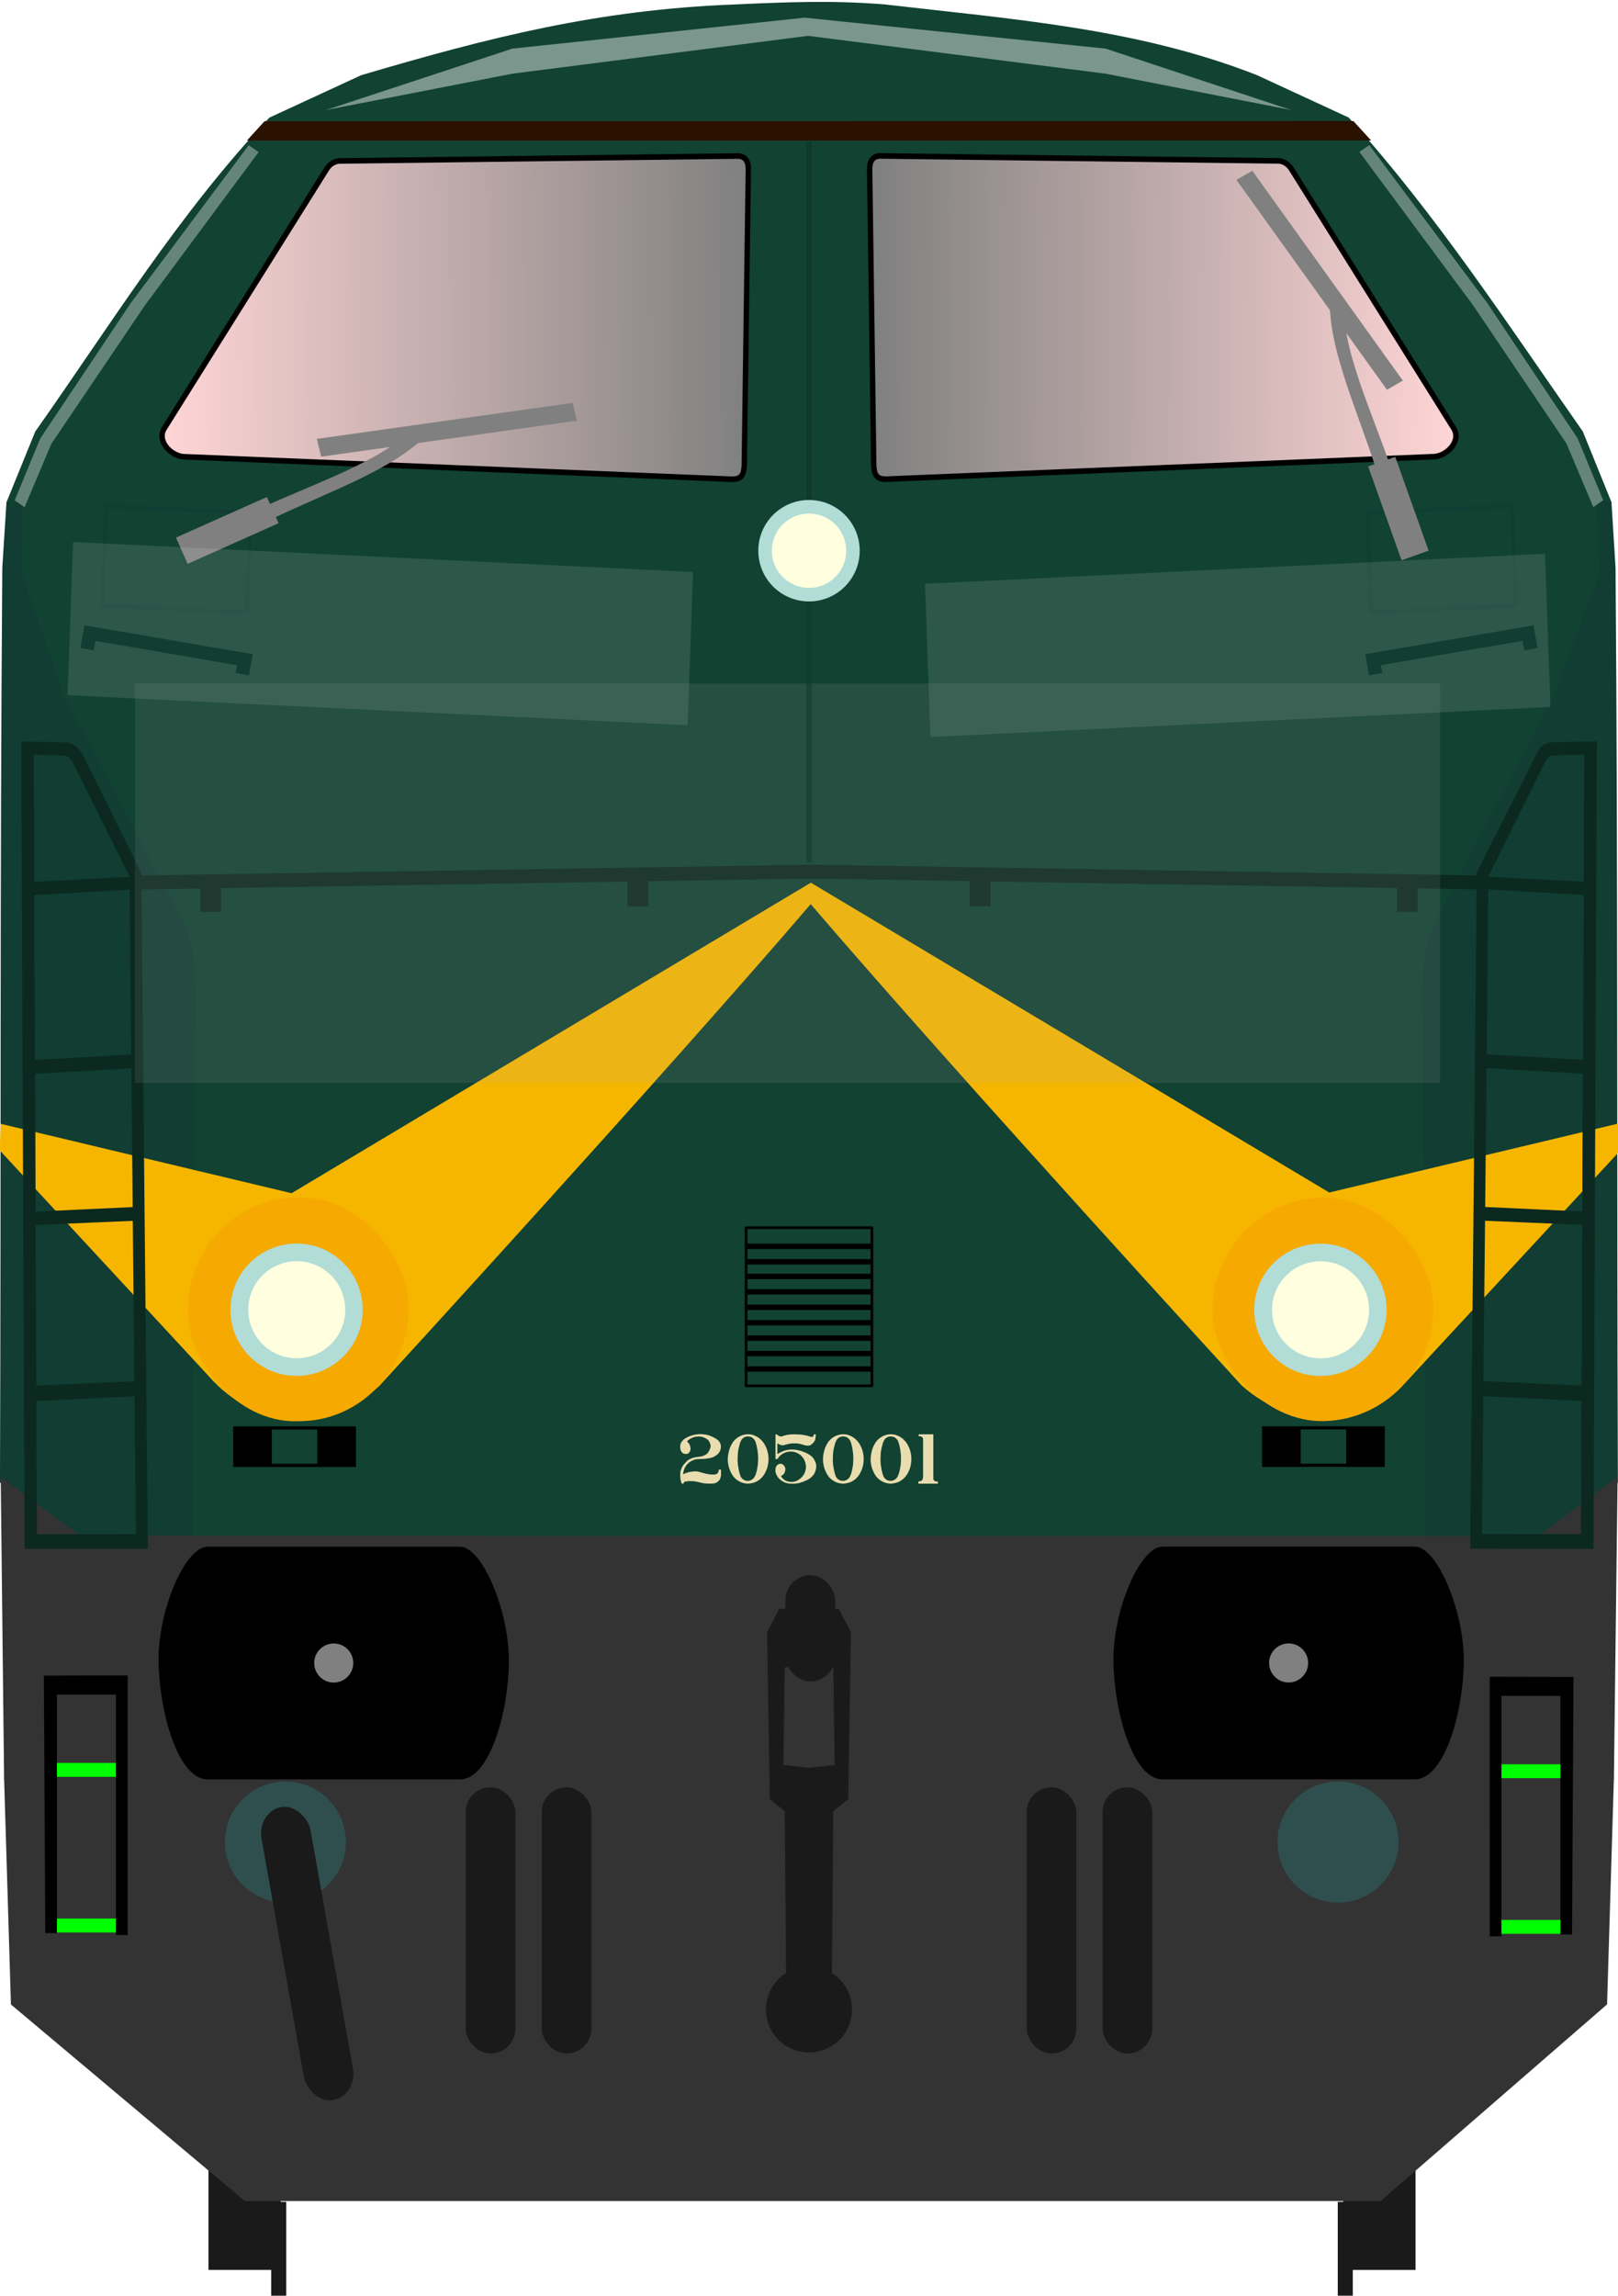 <?xml version="1.0" encoding="utf-8" standalone="no"?>
<!DOCTYPE svg PUBLIC "-//W3C//DTD SVG 1.1//EN" "http://www.w3.org/Graphics/SVG/1.1/DTD/svg11.dtd">
<svg version="1.1" xmlns="http://www.w3.org/2000/svg" height="426.86" width="300.9">
<defs>
<linearGradient id="linearGradient4798" y2="316.65" gradientUnits="userSpaceOnUse" y1="317.29" x2="169.78" x1="61.277"><stop stop-color="#ffd5d5" offset="0"/><stop stop-color="#808080" offset="1"/></linearGradient>
<filter id="filter1899" style="color-interpolation-filters:sRGB" height="2.511" width="1.262" y="-.755" x="-.131"><feGaussianBlur stdDeviation="14.164"/></filter>
<filter id="filter2229" style="color-interpolation-filters:sRGB" height="3.512" width="1.292" y="-1.256" x="-.146"><feGaussianBlur stdDeviation="6.712"/></filter>
<filter id="filter2536" style="color-interpolation-filters:sRGB" height="1.105" width="1.148" y="-.052" x="-.074"><feGaussianBlur stdDeviation="1.322"/></filter>
<filter id="filter2536-6" style="color-interpolation-filters:sRGB" height="1.105" width="1.148" y="-.052" x="-.074"><feGaussianBlur stdDeviation="1.322"/></filter>
<filter id="filter2422" style="color-interpolation-filters:sRGB" height="2.95" width="2.732" y="-.975" x="-.866"><feGaussianBlur stdDeviation="30.72"/></filter>
<filter id="filter2514" style="color-interpolation-filters:sRGB" height="2.95" width="2.732" y="-.975" x="-.866"><feGaussianBlur stdDeviation="30.72"/></filter>
</defs>
<g transform="translate(-31.17,-245.46)">
<g fill="#1a1a1a">
<g transform="translate(-1.67,4.427)">
<rect y="627.74" width="13.436" x="71.611" height="35.357"/>
<rect y="650.45" width="2.796" x="83.278" height="17.456"/>
</g>
<rect transform="scale(-1,1)" height="35.357" width="13.436" y="632.17" x="-294.42"/>
<rect transform="scale(-1,1)" height="17.456" width="2.796" y="654.88" x="-282.75"/>
</g>
<g transform="matrix(1,0,0,1.037,0,-24.503)">
<path transform="matrix(1 0 0 .964 30.746 260.29)" d="m1.185 330.74 1.272 42.139 43.496 36.562h142.17-69.048 138.1l42.116-36.581 1.272-42.139z" fill="#333"/>
<path d="m167.6 261.14c-25.341 0.947-45.459 5.903-69.27 12.677l-17.06 7.606c-16.734 17.024-29.558 37.178-43.547 56.29l-5.348 12.677 149.25 9.646s99.414-7.488 149.23-9.665l-5.33-12.678c-13.977-19.248-27.207-38.863-43.55-56.29l-17.06-7.605c-22.321-8.448-45.702-10.039-69.27-12.68-9.78-0.75-18.024-0.418-28.045 0.021z" fill="#114232"/>
<path d="m298.31 92.887-147.39 6.691v0.014l-147.49-6.686-0.258 13.855c5.23 62.867 14.582 127.05 31.948 180.19l115.63-0.637 117.14 0.617c4.225-65.577 20.891-119.47 30.674-180.2z" transform="matrix(1 0 0 .964 30.746 260.29)" fill="#114232"/>
<path transform="translate(30.741,260.29)" d="m1.635 90.024-0.777 11.816c-0.465 57.02-0.212 105.71-0.434 164.02l16.882 12.114 18.771-0.202 0.706-97.335c0.118-6.923-0.415-12.084-3.242-16.68l-21.298-39.18-7.717-21.501 0.131-12.914z" fill="#113d32"/>
<path d="m330.85 350.29 0.763 11.828c0.465 57.02 0.212 105.72 0.434 164.03l-16.882 12.114-18.771-0.202-0.706-97.342c-0.118-6.923 0.415-12.084 3.242-16.68l21.298-39.18 8.409-21.61-0.71-12.872z" fill="#113d32"/>
<path d="m54.223 221.96-54.094-12.908-0.172 4.947 38.693 41.805c9.416 10.831 22.744 10.139 31.852 2.049 0 0 52.209-56.931 80.264-89.66 28.08 32.749 80.152 89.531 80.152 89.531 9.107 8.09 22.436 8.782 31.852-2.049l38.693-41.805-0.172-4.947-54.094 12.908-96.407-57.63z" transform="matrix(1 0 0 .964 31.17 260.31)" fill="#f6b600"/>
<g fill="#f6a900">
<rect ry="20.044" transform="matrix(1 -.022 .011 1 0 0)" height="40.089" width="41.09" y="476.85" x="60.622"/>
<rect ry="16.561" transform="matrix(1 -.022 .011 1 0 0)" height="33.122" width="34.387" y="480.49" x="63.365"/>
</g>
</g>
<g transform="matrix(.896 0 0 .896 6.788 47.263)">
<circle cy="493" cx="88.768" r="13.732" fill="#b2dcd6"/>
<circle cy="493" cx="88.8" r="10.07" fill="#ffffe0"/>
</g>
<g stroke="#113d32" transform="matrix(1,0,0,1.037,0,-24.503)">
<rect stroke-linejoin="round" transform="matrix(.999 .043 -.04 .999 0 0)" height="17.892" width="26.957" stroke="#113d32" y="348.63" x="64.881" stroke-width=".64" fill="#114232"/>
</g>
<g transform="matrix(1,0,0,1.037,0,-24.503)">
<path stroke="#000" stroke-width="1" d="m61.872 336.92 29.926-46.088c0.683-1.173 1.704-1.643 2.652-1.641l73.994-0.884c1.413 0.046 1.919 1.087 1.894 2.399l-0.758 53.033c-0.07 1.776-0.578 2.527-2.273 2.525l-102.03-4.041c-2.44-0.21-5.169-2.97-3.398-5.31z" fill="url(#linearGradient4798)"/>
<path d="m49.631 22.58-3.293 3.606 209.07-0.02-3.295-3.606z" transform="matrix(1 0 0 .964 30.746 260.29)" fill="#2b1100"/>
<g transform="matrix(.462 .863 .895 -.446 27.408 605.69)" fill="#808080">
<path d="m224.6 97.441c0 11.775 2.917 26.91 0 35.326-0.211 0.907 2.095 2.326 2.391 1.443 2.933-9.851-0.004-24.939 0.438-36.77z" transform="translate(-433.44,64.565)"/>
<rect transform="rotate(-3.254)" ry="0" height="18.386" width="5.303" y="137.51" x="-219.26"/>
<rect transform="matrix(-.331 -.944 .972 -.235 0 0)" height="3.381" width="47.673" y="-264.5" x="-173.78"/>
</g>
</g>
<g transform="matrix(.784 0 0 .814 138.44 90.787)">
<rect y="515.84" x="-81.507" height="9.281" width="29.12"/>
<rect height="7.829" width="10.796" y="516.56" x="-72.345" fill="#114232"/>
</g>
<path transform="translate(30.746,245.44)" d="m301.25 274.59-14.82 11.05-271.1-0.08-14.773-10.96 0.627 56.19 299.38-0.02z" fill="#333"/>
<path d="m181.59 544.61v0.002h-5.492l-2.273 4.293 0.504 31.062 2.779 2.273 0.25 30.095a8 8 0 0 0 -3.736 6.764 8 8 0 0 0 8 8 8 8 0 0 0 8 -8 8 8 0 0 0 -3.736 -6.758l0.25-30.103 2.777-2.273 0.506-31.062-2.273-4.293h-5.555zm0.049 10.61 4.496 0.25 0.252 18.182-4.776 0.504-4.758-0.502 0.254-18.182 4.531-0.252z" fill="#1a1a1a"/>
<circle cy="587.97" cx="84.241" r="11.25" fill="#2f4f4f"/>
<g transform="translate(2.034)" fill="#1a1a1a">
<rect ry="4.625" height="49.502" width="9.25" y="577.79" x="115.74"/>
<rect ry="4.625" height="49.502" width="9.25" y="577.79" x="129.87"/>
<rect ry="4.625" height="49.502" width="9.25" y="577.79" x="220.06"/>
<rect ry="4.625" height="49.502" width="9.25" y="577.79" x="234.18"/>
<rect ry="5.17" transform="rotate(-10.084)" height="55.336" width="9.25" y="586.74" x="-26.267"/>
</g>
<rect ry="4.625" height="19.751" width="9.25" y="538.35" x="177.24" fill="#1a1a1a"/>
<circle cy="587.97" cx="280" r="11.25" fill="#2f4f4f"/>
<g stroke="#000" transform="matrix(1,0,0,1.038,-1.171,-30.248)" fill="none">
<path style="color-rendering:auto;text-decoration-color:#000000;color:#000000;isolation:auto;mix-blend-mode:normal;shape-rendering:auto;solid-color:#000000;text-decoration-line:none;image-rendering:auto;white-space:normal;text-indent:0;text-transform:none;text-decoration-style:solid" d="m296.88 138.38-7.771 0.139c-1.038 0.029-1.888 0.589-2.363 1.586-2.732 5.651-8.036 15.887-11.186 22.311l-0.008 0.867-123.07-1.988c-0-0 0-0.006 0-0.006h-3.236c-0 0 0 0.025 0 0.025l-123.05 1.988-0.008-0.867c-3.15-6.423-10.686-21.529-10.686-21.529-0.704-1.352-1.596-2.297-2.863-2.367l-7.765-0.14s0.441 104.64 0.627 149.02l21.92-0.027-1.203-122.51 11.963-0.195v4.361h2.857v-4.408l76.6-1.242v4.635h2.857v-4.682l28.76-0.469c0 0-0 0.006 0 0.006h3.236c0 0-0-0.025 0-0.025l28.775 0.469v4.68h2.857v-4.633l76.6 1.242v4.408h2.857v-4.361l11.963 0.195-1.203 122.51 21.92 0.027c0.186-44.378 0.627-149.02 0.627-149.02zm-1.326 1.395-0.104 24.691-18.723-0.965 0.008-0.705 10.748-21.67c0.551-0.893 1.197-1.191 2.029-1.178zm-289.36 0.019 6.041 0.174c1.041 0.07 1.707 0.608 2.186 1.615l10.592 21.232 0.008 0.705-18.723 0.965zm270.49 25.07 18.791 1.061-0.166 31.658-18.908-1.088zm-251.63 0.019 0.283 31.631-18.908 1.088-0.166-31.658zm251.33 33.168 18.883 1.088-0.084 26.605-19.066-0.885zm-251.04 0.019 0.268 26.809-19.066 0.885-0.084-26.604zm250.76 28.348 19.072 0.816-0.131 30.857-19.25-0.861zm-250.49 0.019 0.309 30.812-19.25 0.861-0.131-30.857zm250.17 32.578 19.254 0.922-0.113 25.746-19.414-0.033zm-249.85 0.019 0.273 26.635-19.414 0.033-0.113-25.746z" transform="matrix(1 0 0 .964 31.917 265.52)" stroke="#0b291f" fill="#0b291f"/>
</g>
</g>
<circle cy="135.13" cx="148.66" r="0" fill="#f6a900"/>
<circle cy="135.28" cx="148.66" r="0" fill="#b2dcd6"/>
<circle cy="134.89" cx="148.66" r="0" fill="#0f0"/>
<g stroke="#113d32" transform="matrix(-1,0,0,1.037,332.07,-269.98)">
<rect stroke-linejoin="round" transform="matrix(.999 .043 -.04 .999 0 0)" height="17.892" width="26.957" stroke="#113d32" y="348.63" x="64.881" stroke-width=".639" fill="#114232"/>
</g>
<g transform="matrix(-1,0,0,1.037,332.07,-269.98)">
<path stroke="#000" stroke-width="1px" d="m61.872 336.92 29.926-46.088c0.683-1.173 1.704-1.643 2.652-1.641l73.994-0.884c1.413 0.046 1.919 1.087 1.894 2.399l-0.758 53.033c-0.07 1.776-0.578 2.527-2.273 2.525l-102.03-4.041c-2.44-0.21-5.169-2.97-3.398-5.31z" fill="url(#linearGradient4798)"/>
<g transform="matrix(.967 .273 .283 -.932 228.15 556.27)" fill="#808080">
<path d="m224.6 97.441c0 11.775 2.917 26.91 0 35.326-0.211 0.907 2.095 2.326 2.391 1.443 2.933-9.851-0.004-24.939 0.438-36.77z" transform="translate(-433.44,64.565)"/>
<rect transform="rotate(-3.254)" ry="0" height="18.386" width="5.303" y="137.51" x="-219.26"/>
<rect transform="matrix(-.331 -.944 .972 -.235 0 0)" height="3.381" width="47.673" y="-264.5" x="-173.78"/>
</g>
</g>
<g transform="matrix(-.784 0 0 .814 193.63 -154.69)">
<rect y="515.84" width="29.12" x="-81.507" height="9.281"/>
<rect height="7.829" width="10.796" y="516.56" x="-72.345" fill="#114232"/>
</g>
<g stroke="#000" transform="translate(-331.94,235.69)">
<rect stroke-linejoin="round" fill-opacity="0" height="29.398" width="23.399" y="-7.406" x="470.69" stroke-width=".5"/>
<g stroke-width="1px" transform="translate(333.48,-226.35)" fill="none">
<path d="m137.45 228h22.909"/>
<path d="m137.45 230.87h22.909"/>
<path d="m137.45 233.74h22.909"/>
<path d="m137.45 236.61h22.909"/>
<path d="m137.45 239.47h22.909"/>
<path d="m137.45 242.34h22.909"/>
<path d="m137.45 245.21h22.909"/>
<path stroke="#000" stroke-width="1px" d="m137.45 222.41h22.909" fill="none"/>
<path stroke="#000" stroke-width="1px" d="m137.45 225.28h22.909" fill="none"/>
</g>
</g>
<g transform="matrix(1.544,0,0,1.331,37.868,-83.841)">
<rect height="1.945" width="7.74" y="309.27" x="-18.28" fill="#0f0"/>
<rect height="1.945" width="7.74" y="331.01" x="-18.123" fill="#0f0"/>
<path d="m-19.245 297.07 0.175 35.976h1.404v-33.324h7.107v33.587h1.405l0.01-36.262z"/>
</g>
<g transform="matrix(-1.544,0,0,1.331,262.91,-83.591)">
<rect height="1.945" width="7.74" y="309.27" x="-18.28" fill="#0f0"/>
<rect height="1.945" width="7.74" y="331.01" x="-18.123" fill="#0f0"/>
<path d="m-19.245 297.07 0.175 35.976h1.404v-33.324h7.107v33.587h1.405l0.01-36.262z"/>
</g>
<g fill="#fff" transform="matrix(1 0 0 1.16 -3.197 -8.012)" fill-opacity=".117">
<rect transform="matrix(1.365 .057 -.016 .388 -26.31 53.112)" height="63.308" filter="url(#filter2422)" width="84.474" y="100.01" x="32.739"/>
<rect transform="matrix(-1.365 .057 .016 .388 333.61 54.996)" height="63.308" filter="url(#filter2514)" width="84.474" y="100.01" x="32.739"/>
</g>
<g stroke="#113d32" stroke-width="2.5" transform="translate(0.413,2.2711e-6)" fill="none">
<path d="m15.782 120.72 0.53-3.005 28.816 4.95-0.486 2.696"/>
<path d="m284.29 120.72-0.53-3.005-28.816 4.95 0.486 2.696"/>
</g>
<g transform="translate(0 1.129)">
<rect transform="matrix(1 -.023 .011 1 0 0)" ry="20.787" height="41.576" width="41.091" y="227.13" x="222.75" fill="#f6a900"/>
<rect transform="matrix(1 -.022 .011 1 0 0)" ry="17.175" height="34.351" width="34.388" y="230.86" x="225.53" fill="#f6a900"/>
<g transform="matrix(.896 0 0 .896 166.02 -199.31)">
<circle cy="493" cx="88.768" r="13.732" fill="#b2dcd6"/>
<circle cy="493" cx="88.8" r="10.07" fill="#ffffe0"/>
</g>
</g>
<g transform="translate(.461)">
<g transform="matrix(1.075 0 0 1.075 -448.98 -260.68)">
<path d="m453.14 510.02c-3.929 0.017-8.62 11.143-8.48 19.843 0.146 8.999 3.425 20.408 8.48 20.408h43.641c5.055 0 8.334-11.196 8.48-20.195 0.141-8.701-4.551-20.04-8.48-20.057z"/>
<circle cy="530.14" cx="474.96" r="3.378" fill="#808080"/>
</g>
<g transform="matrix(1.075 0 0 1.075 -271.4 -260.69)">
<path d="m453.14 510.02c-3.929 0.017-8.62 11.143-8.48 19.843 0.146 8.999 3.425 20.408 8.48 20.408h43.641c5.055 0 8.334-11.196 8.48-20.195 0.141-8.701-4.551-20.04-8.48-20.057z"/>
<circle cy="530.14" cx="474.96" r="3.378" fill="#808080"/>
</g>
</g>
<g fill="#fff" transform="matrix(1 0 0 1 .34 0)" fill-opacity=".352">
<path filter="url(#filter2536)" d="m50.408-4.628h2.238l-1.153 35.612 0.355 30.927 2.62 12.539h-2.239l-2.64-12.165-0.505-30.329z" transform="rotate(34.706,-2.44,3.994)"/>
<path filter="url(#filter2536-6)" d="m50.408-4.628h2.238l-1.153 35.612 0.355 30.927 2.62 12.539h-2.239l-2.64-12.165-0.505-30.329z" transform="matrix(-.822 .569 .569 .822 298.38 2.1)"/>
</g>
<path stroke="#0f392b" stroke-width="1px" d="m150.45 99.591v-73.361" fill="none"/>
<path d="m60.907 27.334 54.356-5.755 55.98 5.755 34.53 11.425-34.53-6.764-55.34-7.035-54.996 7.035-34.692 6.764z" fill-opacity=".445" transform="matrix(1 0 0 1 34.377 -18.293)" filter="url(#filter2229)" fill="#fff"/>
<rect fill-opacity=".125" transform="matrix(.935 0 0 1.65 9.461 -67.124)" height="45.006" filter="url(#filter1899)" width="259.59" y="117.71" x="16.726" fill="#aeaeae"/>
<path d="m150.45 99.591v60.759" stroke-opacity=".56" stroke="#0f392b" stroke-width="1px" fill="none"/>
<circle cy="102.4" cx="150.45" r="9.431" fill="#b2dcd6"/>
<circle cy="102.4" cx="150.45" r="6.916" fill="#ffffe0"/>
<g transform="matrix(.783 0 0 .783 32.658 59.883)" stroke-width=".42" fill="#e9ddaf">
<path d="m124.35 264.08h0.394l0.262 0.008q0.451 0.033 0.91 0.107 0.681 0.148 0.853 0.213 0.18 0.057 0.303 0.115 0.131 0.049 0.435 0.197l0.451 0.23 0.328 0.197 0.23 0.148 0.303 0.23q0.156 0.131 0.23 0.238 0.025 0 0.09 0.115 0.172 0.221 0.295 0.615l0.057 0.238 0.016 0.246v0.394q-0.074 0.492-0.295 0.878-0.189 0.287-0.32 0.459-0.066 0.074-0.18 0.18-0.115 0.098-0.303 0.23-0.189 0.131-0.525 0.312-0.213 0.098-0.336 0.156-0.123 0.049-0.385 0.123-0.254 0.074-0.64 0.131-0.385 0.057-0.738 0.098t-1.132 0.057q-0.779 0.008-0.894 0.033-0.115 0.025-0.238 0.049-0.123 0.025-0.303 0.074t-0.402 0.164q-0.402 0.172-0.648 0.353-0.246 0.18-0.312 0.238-0.066 0.057-0.131 0.123-0.057 0.057-0.156 0.156-0.098 0.098-0.156 0.164-0.049 0.066-0.148 0.205-0.098 0.139-0.197 0.295-0.09 0.148-0.156 0.295-0.066 0.139-0.156 0.377-0.09 0.23-0.139 0.476-0.041 0.246-0.082 0.623l0.549-0.23 0.115-0.049 0.476-0.172v0.008q0.796-0.221 1.837-0.246l0.303 0.016q0.5 0.074 1.025 0.238 0.525 0.164 1.14 0.303 0.615 0.139 1.181 0.18 0.566 0.041 0.943 0 0.377-0.041 0.64-0.328 0.156-0.197 0.189-0.287 0.041-0.09 0.033-0.426 0.041-0.115 0.164-0.115h0.32q0.098 0.041 0.09 0.123v1.32q-0.172 0.738-0.328 0.968-0.156 0.221-0.385 0.41-0.221 0.189-0.361 0.271-0.139 0.074-0.443 0.148 0 0.016-0.295 0.066l-0.714 0.025q-1.173 0.008-1.829-0.131-0.648-0.139-1.32-0.303-0.673-0.172-2.009-0.172-0.96 0.115-1.066 0.221-0.107 0.107-0.107 0.279-0.008 0.107-0.148 0.107h-0.246q-0.098-0.016-0.131-0.123-0.025-0.107-0.172-0.591-0.139-0.484-0.139-1.279 0-0.804 0.098-1.083 0.098-0.279 0.189-0.5 0.09-0.221 0.221-0.476 0.131-0.254 0.336-0.5 0.213-0.254 0.549-0.599 0.336-0.344 0.517-0.459t0.312-0.18q0.139-0.074 0.279-0.139 0.148-0.074 0.426-0.172 0.287-0.098 0.599-0.156 0.32-0.066 0.738-0.107 0.426-0.049 0.607-0.074 0.18-0.033 0.402-0.107 0.23-0.074 0.451-0.164 0.221-0.098 0.623-0.385 0.279-0.213 0.623-0.919 0.344-0.714 0.213-1.23-0.131-0.525-0.385-0.902-0.254-0.385-1.009-0.738-0.755-0.361-1.509-0.312-0.755 0.049-1.001 0.139-0.238 0.09-0.451 0.189-0.213 0.09-0.312 0.139-0.098 0.049-0.172 0.09-0.066 0.041-0.205 0.156-0.139 0.107-0.238 0.172-0.09 0.066-0.172 0.148-0.074 0.082-0.09 0.189 0.32 0.254 0.451 0.476 0.131 0.213 0.213 0.435 0.09 0.213 0.139 0.64 0.057 0.426-0.221 0.894-0.271 0.459-0.779 0.484-0.508 0.016-0.763-0.156-0.254-0.18-0.385-0.369-0.123-0.197-0.205-0.418-0.082-0.221-0.098-0.861-0.008-0.648 0.394-1.156 0.41-0.508 0.722-0.697 0.32-0.197 0.631-0.344 0.312-0.156 0.566-0.254 0.254-0.098 0.664-0.213 0.41-0.123 1.247-0.221l0.172-0.016h0.049z"/>
<path d="m135.81 264.12h0.369q0.295 0.016 0.582 0.066 0.295 0.049 0.804 0.262 0.246 0.098 0.492 0.238 0.238 0.131 0.673 0.451 0.492 0.459 0.705 0.722 0.115 0.123 0.435 0.623l0.221 0.418 0.156 0.336q0.148 0.287 0.254 0.664 0.09 0.271 0.197 0.82 0.09 0.459 0.098 0.714 0.008 0.238 0.025 0.607l-0.008 0.254q-0.057 0.615-0.09 0.886-0.033 0.271-0.23 0.976l-0.131 0.353q-0.156 0.41-0.484 1.009-0.197 0.328-0.426 0.615-0.148 0.18-0.435 0.467l-0.115 0.123-0.582 0.418-0.41 0.23q-0.279 0.123-0.394 0.172-0.107 0.041-0.279 0.09-0.172 0.041-0.369 0.09-0.189 0.041-0.607 0.098l-0.32 0.016-0.369-0.016q-0.549-0.074-0.714-0.115-0.156-0.049-0.435-0.139-0.558-0.221-1.042-0.558-0.336-0.246-0.697-0.615-0.32-0.353-0.574-0.804l-0.131-0.213q-0.238-0.484-0.41-0.91-0.148-0.418-0.254-0.894-0.172-0.787-0.172-1.361 0-1.165 0.344-2.346 0.09-0.377 0.254-0.697 0.123-0.336 0.312-0.656 0.156-0.295 0.443-0.705 0.492-0.558 0.837-0.812 0.271-0.189 0.566-0.353 0.287-0.164 0.869-0.361l0.008 0.008q0-0.016 0.41-0.107l0.197-0.025v0.008l0.156-0.033v0.008q0.057-0.016 0.271-0.025zm-0.074 0.525q-0.451 0.049-0.681 0.189-0.221 0.139-0.336 0.238-0.107 0.098-0.23 0.262-0.123 0.164-0.262 0.451-0.18 0.32-0.418 1.329-0.082 0.336-0.115 0.508-0.033 0.164-0.082 0.467-0.041 0.295-0.074 0.582-0.025 0.279-0.049 1.124v0.632q0.016 0.098 0.016 0.336l0.041 0.476 0.016 0.156q0.09 0.656 0.172 1.083 0.213 0.943 0.295 1.189 0.082 0.238 0.197 0.517 0.148 0.254 0.328 0.451 0.254 0.23 0.394 0.295 0.172 0.115 0.467 0.205 0.271 0.049 0.541 0.049 0.467 0 1.017-0.353 0.394-0.312 0.5-0.549 0.131-0.164 0.336-0.73l0.074-0.254 0.082-0.279q0.049-0.238 0.107-0.451l0.041-0.246q0.016-0.008 0.049-0.213 0.041-0.205 0.082-0.476 0.049-0.279 0.098-1.247l0.008-0.197v-0.221l-0.008-0.525 0.008-0.008-0.016-0.213-0.008-0.312-0.139-1.074q-0.098-0.599-0.197-1.017v-0.024q-0.123-0.484-0.32-1.033-0.049-0.172-0.402-0.582-0.303-0.271-0.385-0.312-0.074-0.041-0.172-0.082-0.09-0.049-0.336-0.098-0.238-0.049-0.418-0.057z"/>
<path d="m147.57 264.15q0.935 0.033 1.263 0.082 0.336 0.049 0.804 0.139 0.467 0.09 0.886 0.246 0.418 0.148 0.632 0.131 0.221-0.016 0.303-0.156 0.082-0.139 0.082-0.295-0.033-0.164 0.148-0.156v-0.008h0.18q0.221-0.016 0.189 0.189-0.016 0.303-0.09 0.828-0.074 0.517-0.591 1.066-0.508 0.549-0.976 0.599-0.467 0.041-0.902-0.066-0.426-0.115-0.746-0.221-0.32-0.107-0.607-0.156-0.279-0.057-0.525-0.074-0.238-0.025-0.689-0.025-0.451-0.008-0.771 0.041-0.32 0.041-0.591 0.09-0.271 0.049-0.763 0.197-0.336 0.131-0.541 0.131-0.508 0-0.738-0.139-0.23-0.139-0.484-0.262-0.131-0.115-0.115 0.057v2.288q0 0.09 0.066 0.09 0.09-0.041 0.287-0.148 0.205-0.107 0.385-0.213 0.189-0.107 0.467-0.205 0-0.008 0.172-0.074 0.172-0.066 0.418-0.156 0.254-0.09 0.738-0.164 0.492-0.082 1.058-0.066 0.566 0.016 1.001 0.098 0.435 0.082 0.656 0.139 0.221 0.049 0.623 0.189 0.41 0.139 0.787 0.312 0.385 0.172 0.525 0.246 0.148 0.074 0.591 0.369 0.451 0.295 0.673 0.599 0.221 0.303 0.41 0.673 0.189 0.361 0.295 0.73 0.115 0.369 0.066 0.878-0.049 0.5-0.213 0.96-0.164 0.451-0.402 0.779-0.238 0.32-0.492 0.549-0.246 0.23-0.369 0.32-0.123 0.082-0.41 0.254-0.287 0.172-0.689 0.336-0.402 0.156-0.681 0.271-0.279 0.107-0.738 0.238-0.459 0.123-1.156 0.172-0.689 0.041-1.329-0.033-0.64-0.082-1.115-0.312-0.476-0.238-0.886-0.566-0.41-0.336-0.508-0.467-0.098-0.139-0.164-0.213-0.057-0.082-0.287-0.517-0.23-0.443-0.246-0.919-0.008-0.476 0.074-0.796 0.09-0.328 0.32-0.549 0.23-0.221 0.5-0.312 0.271-0.098 0.549-0.016 0.287 0.082 0.467 0.254 0.189 0.172 0.353 0.541 0.164 0.361 0.066 0.779-0.098 0.418-0.197 0.599-0.098 0.172-0.303 0.369-0.205 0.197-0.377 0.262-0.172 0.066-0.082 0.205 0.107 0.123 0.139 0.189 0.041 0.057 0.295 0.32 0.262 0.262 0.607 0.451 0.344 0.18 0.812 0.262 0.467 0.082 0.787 0.049 0.328-0.033 0.508-0.074 0.189-0.041 0.402-0.123 0.221-0.082 0.632-0.344 0.418-0.262 0.796-0.673 0.377-0.418 0.558-0.845 0.18-0.426 0.287-0.91 0.107-0.492 0.049-0.927-0.057-0.435-0.213-0.894-0.148-0.467-0.435-0.869t-0.508-0.607q-0.221-0.205-0.656-0.459-0.426-0.254-0.935-0.385-0.5-0.131-1.115-0.082-0.615 0.049-1.009 0.205-0.394 0.156-0.64 0.303-0.238 0.139-0.287 0.189-0.049 0.049-0.353 0.287-0.008 0-0.09 0.082-0.074 0.074-0.189 0.221-0.115 0.139-0.254 0.353 0 0.049-0.09 0.131h-0.418q-0.033 0-0.033-0.107v-5.561q-0.057-0.238 0.189-0.189 0.23-0.033 0.295 0.148 0.205 0.164 0.336 0.238 0.139 0.074 0.402 0.09 0.271 0.008 0.451-0.057 0.18-0.074 0.426-0.148 0.246-0.082 0.558-0.148 0.32-0.066 0.91-0.115 0.599-0.057 1.526-0.016z"/>
<path d="m158.42 264.12h0.369q0.295 0.016 0.582 0.066 0.295 0.049 0.804 0.262 0.246 0.098 0.492 0.238 0.238 0.131 0.673 0.451 0.492 0.459 0.705 0.722 0.115 0.123 0.435 0.623l0.221 0.418 0.156 0.336q0.148 0.287 0.254 0.664 0.09 0.271 0.197 0.82 0.09 0.459 0.098 0.714 0.008 0.238 0.025 0.607l-0.008 0.254q-0.057 0.615-0.09 0.886-0.033 0.271-0.23 0.976l-0.131 0.353q-0.156 0.41-0.484 1.009-0.197 0.328-0.426 0.615-0.148 0.18-0.435 0.467l-0.115 0.123-0.582 0.418-0.41 0.23q-0.279 0.123-0.394 0.172-0.107 0.041-0.279 0.09-0.172 0.041-0.369 0.09-0.189 0.041-0.607 0.098l-0.32 0.016-0.369-0.016q-0.549-0.074-0.714-0.115-0.156-0.049-0.435-0.139-0.558-0.221-1.042-0.558-0.336-0.246-0.697-0.615-0.32-0.353-0.574-0.804l-0.131-0.213q-0.238-0.484-0.41-0.91-0.148-0.418-0.254-0.894-0.172-0.787-0.172-1.361 0-1.165 0.344-2.346 0.09-0.377 0.254-0.697 0.123-0.336 0.312-0.656 0.156-0.295 0.443-0.705 0.492-0.558 0.837-0.812 0.271-0.189 0.566-0.353 0.287-0.164 0.869-0.361l0.008 0.008q0-0.016 0.41-0.107l0.197-0.025v0.008l0.156-0.033v0.008q0.057-0.016 0.271-0.025zm-0.074 0.525q-0.451 0.049-0.681 0.189-0.221 0.139-0.336 0.238-0.107 0.098-0.23 0.262-0.123 0.164-0.262 0.451-0.18 0.32-0.418 1.329-0.082 0.336-0.115 0.508-0.033 0.164-0.082 0.467-0.041 0.295-0.074 0.582-0.025 0.279-0.049 1.124v0.632q0.016 0.098 0.016 0.336l0.041 0.476 0.016 0.156q0.09 0.656 0.172 1.083 0.213 0.943 0.295 1.189 0.082 0.238 0.197 0.517 0.148 0.254 0.328 0.451 0.254 0.23 0.394 0.295 0.172 0.115 0.467 0.205 0.271 0.049 0.541 0.049 0.467 0 1.017-0.353 0.394-0.312 0.5-0.549 0.131-0.164 0.336-0.73l0.074-0.254 0.082-0.279q0.049-0.238 0.107-0.451l0.041-0.246q0.016-0.008 0.049-0.213 0.041-0.205 0.082-0.476 0.049-0.279 0.098-1.247l0.008-0.197v-0.221l-0.008-0.525 0.008-0.008-0.016-0.213-0.008-0.312-0.139-1.074q-0.098-0.599-0.197-1.017v-0.024q-0.123-0.484-0.32-1.033-0.049-0.172-0.402-0.582-0.303-0.271-0.385-0.312-0.074-0.041-0.172-0.082-0.09-0.049-0.336-0.098-0.238-0.049-0.418-0.057z"/>
<path d="m169.74 264.12h0.369q0.295 0.016 0.582 0.066 0.295 0.049 0.804 0.262 0.246 0.098 0.492 0.238 0.238 0.131 0.673 0.451 0.492 0.459 0.705 0.722 0.115 0.123 0.435 0.623l0.221 0.418 0.156 0.336q0.148 0.287 0.254 0.664 0.09 0.271 0.197 0.82 0.09 0.459 0.098 0.714 0.008 0.238 0.025 0.607l-0.008 0.254q-0.057 0.615-0.09 0.886-0.033 0.271-0.23 0.976l-0.131 0.353q-0.156 0.41-0.484 1.009-0.197 0.328-0.426 0.615-0.148 0.18-0.435 0.467l-0.115 0.123-0.582 0.418-0.41 0.23q-0.279 0.123-0.394 0.172-0.107 0.041-0.279 0.09-0.172 0.041-0.369 0.09-0.189 0.041-0.607 0.098l-0.32 0.016-0.369-0.016q-0.549-0.074-0.714-0.115-0.156-0.049-0.435-0.139-0.558-0.221-1.042-0.558-0.336-0.246-0.697-0.615-0.32-0.353-0.574-0.804l-0.131-0.213q-0.238-0.484-0.41-0.91-0.148-0.418-0.254-0.894-0.172-0.787-0.172-1.361 0-1.165 0.344-2.346 0.09-0.377 0.254-0.697 0.123-0.336 0.312-0.656 0.156-0.295 0.443-0.705 0.492-0.558 0.837-0.812 0.271-0.189 0.566-0.353 0.287-0.164 0.869-0.361l0.008 0.008q0-0.016 0.41-0.107l0.197-0.025v0.008l0.156-0.033v0.008q0.057-0.016 0.271-0.025zm-0.074 0.525q-0.451 0.049-0.681 0.189-0.221 0.139-0.336 0.238-0.107 0.098-0.23 0.262-0.123 0.164-0.262 0.451-0.18 0.32-0.418 1.329-0.082 0.336-0.115 0.508-0.033 0.164-0.082 0.467-0.041 0.295-0.074 0.582-0.025 0.279-0.049 1.124v0.632q0.016 0.098 0.016 0.336l0.041 0.476 0.016 0.156q0.09 0.656 0.172 1.083 0.213 0.943 0.295 1.189 0.082 0.238 0.197 0.517 0.148 0.254 0.328 0.451 0.254 0.23 0.394 0.295 0.172 0.115 0.467 0.205 0.271 0.049 0.541 0.049 0.467 0 1.017-0.353 0.394-0.312 0.5-0.549 0.131-0.164 0.336-0.73l0.074-0.254 0.082-0.279q0.049-0.238 0.107-0.451l0.041-0.246q0.016-0.008 0.049-0.213 0.041-0.205 0.082-0.476 0.049-0.279 0.098-1.247l0.008-0.197v-0.221l-0.008-0.525 0.008-0.008-0.016-0.213-0.008-0.312-0.139-1.074q-0.098-0.599-0.197-1.017v-0.024q-0.123-0.484-0.32-1.033-0.049-0.172-0.402-0.582-0.303-0.271-0.385-0.312-0.074-0.041-0.172-0.082-0.09-0.049-0.336-0.098-0.238-0.049-0.418-0.057z"/>
<path d="m176.58 264.13h3.215q0.172-0.008 0.172 0.107v10.416q0 0.139 0.082 0.312 0.131 0.213 0.377 0.312 0.107 0.057 0.558 0.057 0.049 0 0.074 0.049v0.377q-0.008 0.09-0.041 0.09h-4.494q-0.131-0.033-0.131-0.148v-0.279q-0.008-0.123 0.238-0.115 0.435-0.066 0.525-0.164 0.238-0.262 0.262-0.336 0.025-0.082 0.074-0.295l0.041-0.197v-8.964q-0.025-0.312-0.123-0.435-0.123-0.164-0.246-0.23l-0.172-0.066-0.049-0.016q0.008 0-0.107-0.008h-0.23q-0.115 0-0.123-0.074v-0.328q0.033-0.066 0.098-0.066z"/>
</g>
</svg>
